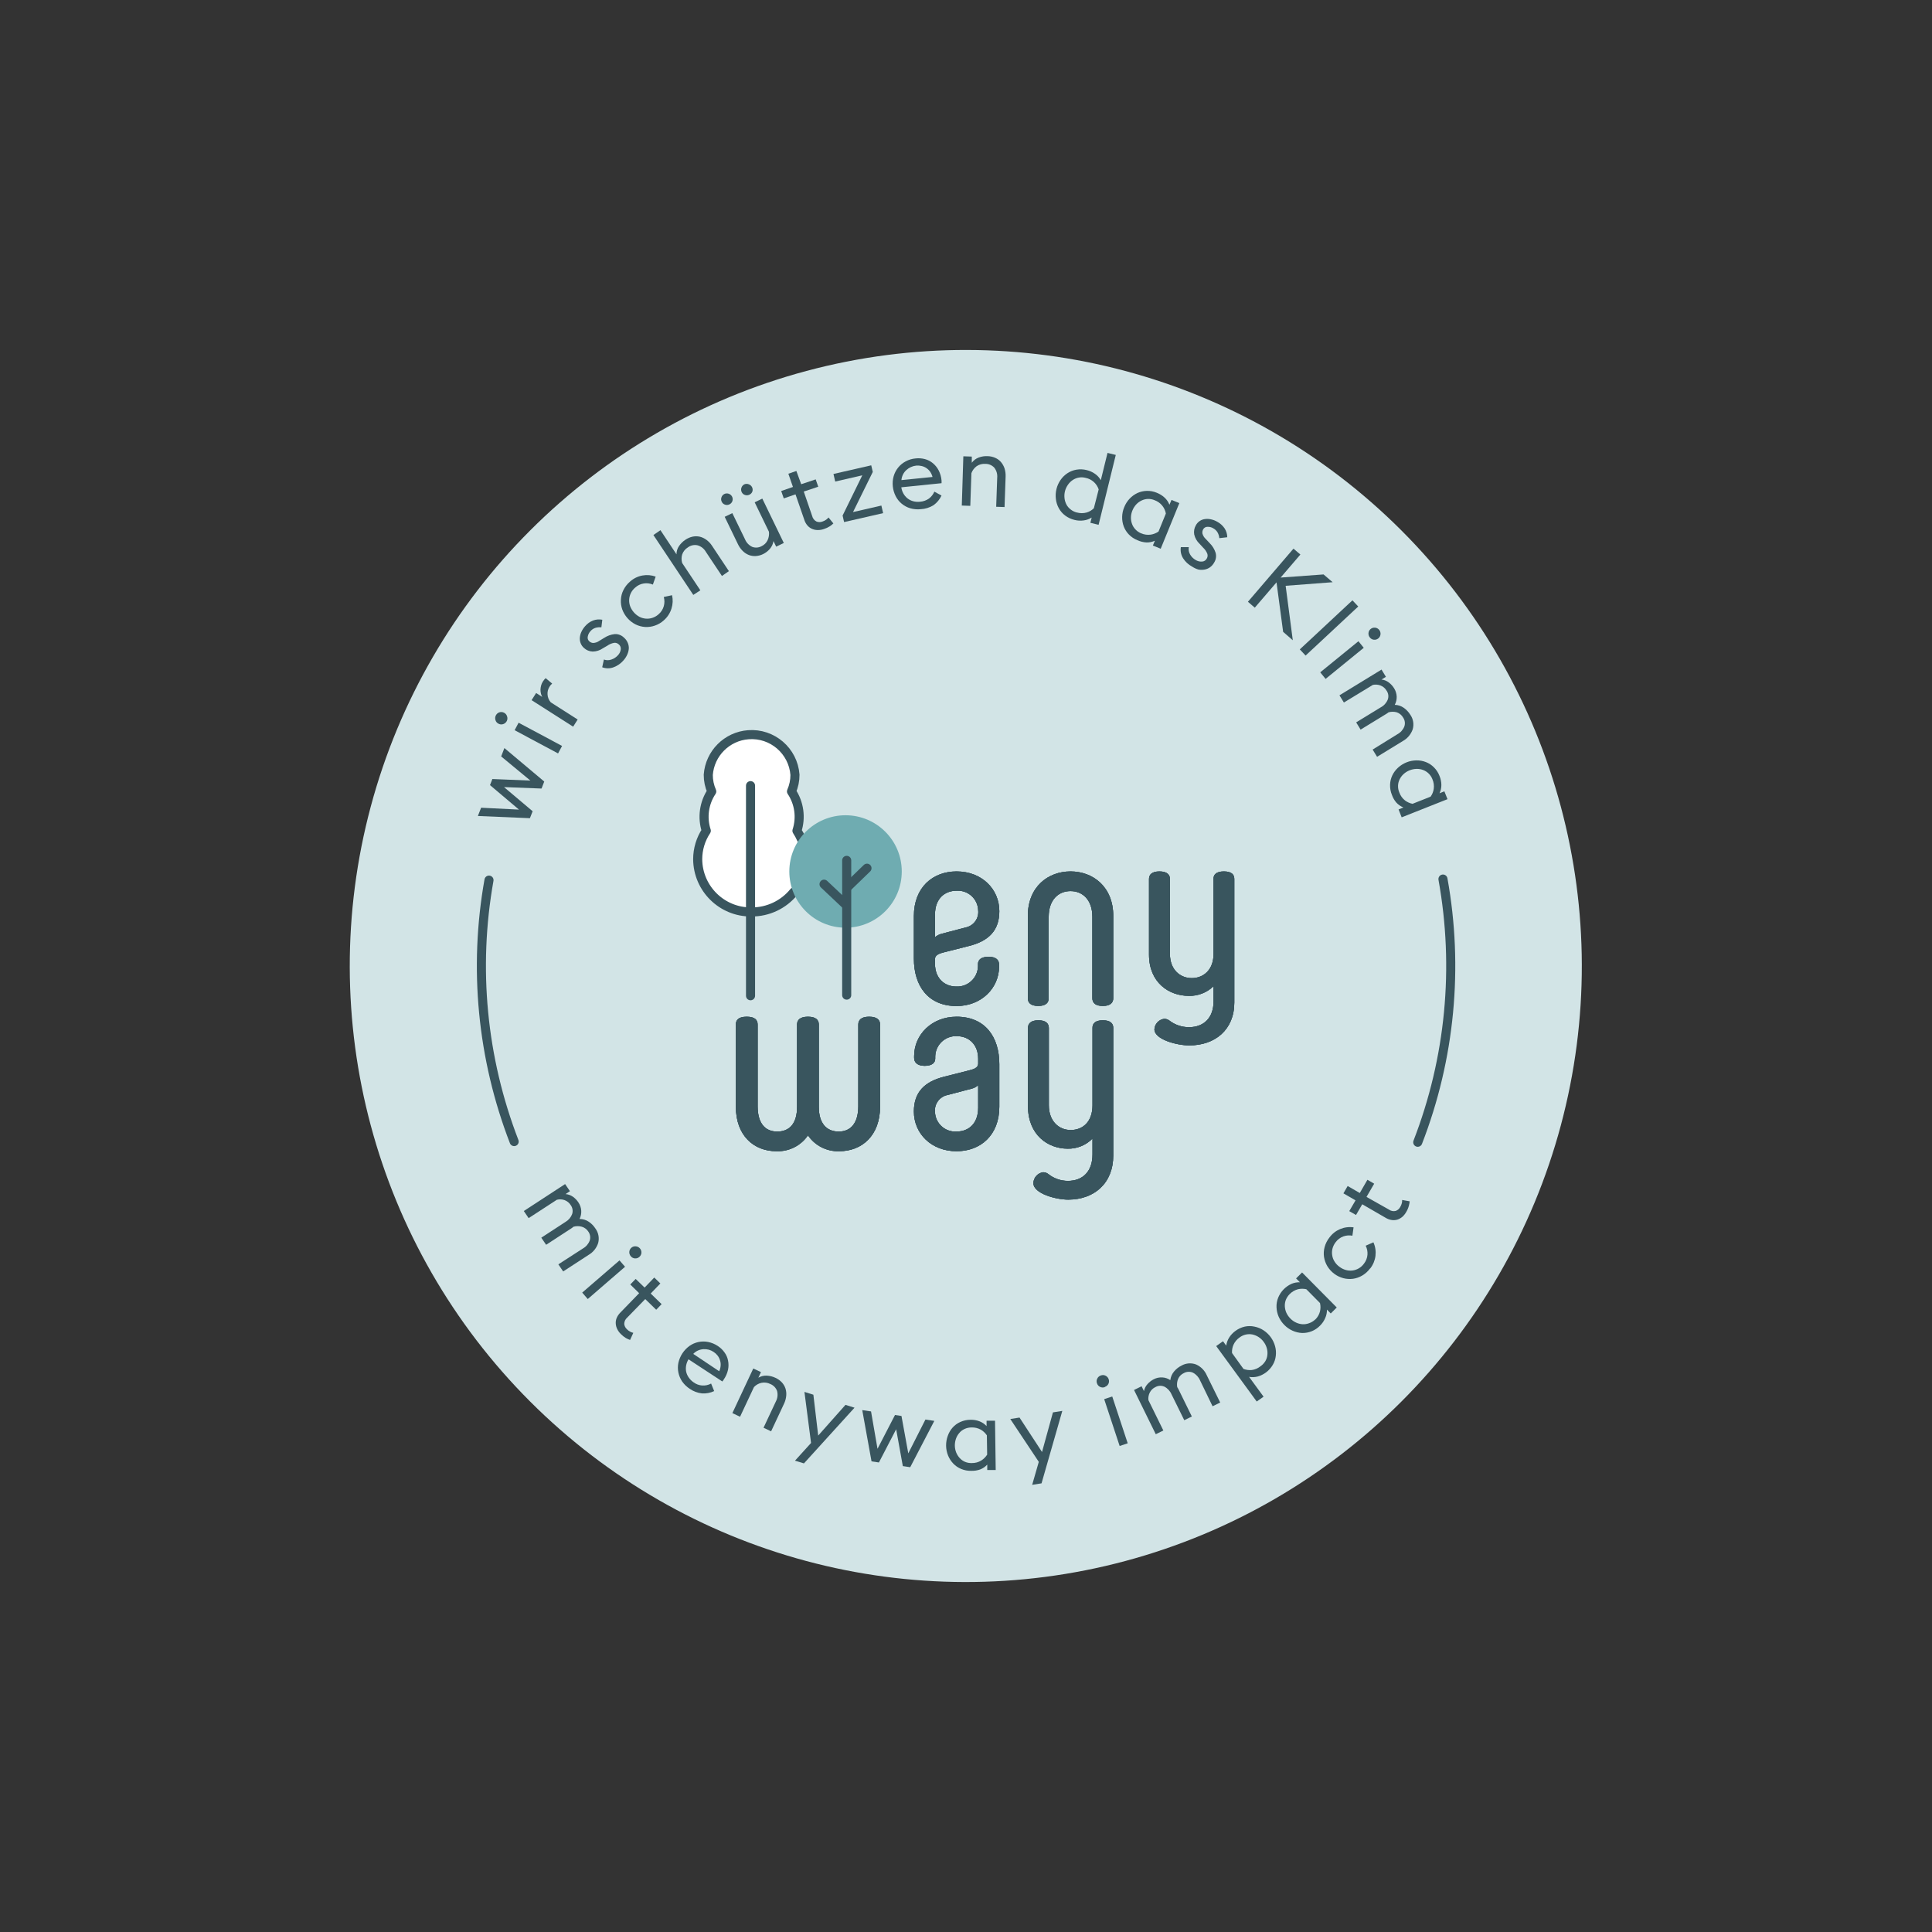 <?xml version="1.0" encoding="utf-8"?>
<!-- Generator: Adobe Illustrator 25.4.0, SVG Export Plug-In . SVG Version: 6.00 Build 0)  -->
<svg version="1.1" id="Ebene_1" xmlns="http://www.w3.org/2000/svg" xmlns:xlink="http://www.w3.org/1999/xlink" x="0px" y="0px"
	 viewBox="0 0 400 400" style="enable-background:new 0 0 400 400;" xml:space="preserve">
<rect x="0" y="0" width="400" height="400" fill="#333333" stroke="none"/>
<style type="text/css">
	.st0{fill:#D2E4E6;}
	.st1{fill-rule:evenodd;clip-rule:evenodd;fill:#39555E;}
	.st2{clip-path:url(#SVGID_00000063596367204365105150000000783322647846751887_);}
	.st3{fill:#39555E;}
	.st4{clip-path:url(#SVGID_00000152232688240650511370000014880945031943563694_);}
	.st5{fill:#FFFFFF;stroke:#39555E;stroke-width:1.88;stroke-linecap:round;stroke-linejoin:round;}
	.st6{fill:none;stroke:#39555E;stroke-width:1.88;stroke-linecap:round;stroke-miterlimit:10;}
	.st7{fill:#6FACB1;stroke:#6FACB1;stroke-width:1.48;stroke-linecap:round;stroke-miterlimit:10;}
</style>
<ellipse transform="matrix(0.707 -0.707 0.707 0.707 -82.843 200)" class="st0" cx="200" cy="200" rx="127.56" ry="127.56"/>
<path class="st1" d="M198,184.42c-2.33,0-4.42,1.55-4.42,4.92v4.71
	c0.401-0.359,0.886-0.61,1.41-0.73l4.91-1.29
	c1.672-0.323,2.813-1.878,2.62-3.57c-0.082-2.318-2.027-4.131-4.345-4.05
	C198.117,184.412,198.058,184.416,198,184.42z M221.64,180.42
	c4.66,0,8.85,3.18,8.85,9.23v17c0,0.94-0.58,1.62-2.17,1.62
	s-2.16-0.68-2.16-1.62v-16.84c0-3.49-2-5.32-4.52-5.32
	s-4.52,1.83-4.52,5.32v16.84c0,0.94-0.57,1.62-2.16,1.62
	s-2.16-0.68-2.16-1.62v-17C212.8,183.6,216.98,180.42,221.64,180.42z
	 M198.05,180.42c5.25,0,8.85,3.68,8.85,8.23c0,3.94-2.14,6.16-6.27,7.2
	l-5.1,1.29c-1.12,0.26-1.95,0.62-1.95,1.4v1
	c0,3,1.95,4.71,4.42,4.71c2.367,0.105,4.371-1.729,4.476-4.096
	c0.003-0.065,0.004-0.129,0.004-0.194v-0.37c0-0.87,0.68-1.5,2.18-1.5
	c1.66,0,2.19,0.73,2.19,1.66v0.36c0,4.45-3.65,8.18-8.8,8.18
	c-5.88,0-8.84-4.14-8.84-9.83v-8.8
	C189.21,183.74,193.1,180.42,198.05,180.42z M253.39,180.42
	c1.63,0,2.16,0.68,2.16,1.55v25.59c0,5.65-4,8.88-9.33,8.88
	c-2.5,0-7.21-1.21-7.21-3.33c0.061-1.109,0.9-2.019,2-2.17
	c0.38-0.009,0.753,0.107,1.06,0.33c1.169,0.91,2.609,1.403,4.09,1.4
	c3.12,0,5.09-2,5.09-5.31v-3.18c-1.372,1.335-3.227,2.057-5.14,2
	c-4.09,0-8.22-2.75-8.22-8.54v-15.67c0-0.87,0.58-1.55,2.16-1.55
	s2.17,0.68,2.17,1.55v15.54c0,3.24,2.11,5,4.52,5s4.51-1.69,4.51-5
	v-15.54C251.22,181.1,251.8,180.42,253.39,180.42z M202.52,224.68
	c-0.397,0.359-0.879,0.61-1.4,0.73l-4.91,1.29
	c-1.673,0.323-2.817,1.877-2.63,3.57c0.104,2.317,2.066,4.112,4.383,4.008
	c0.046-0.002,0.091-0.005,0.137-0.008c2.34,0,4.42-1.55,4.42-4.92V224.68z
	 M198.05,210.5c5.88,0,8.85,4.14,8.85,9.83v8.8
	c0,5.9-3.89,9.22-8.85,9.22c-5.25,0-8.84-3.68-8.84-8.23
	c0-3.94,2.14-6.16,6.27-7.2l5.1-1.29
	c1.12-0.26,1.94-0.62,1.94-1.4v-1c0-3-1.94-4.71-4.42-4.71
	c-2.367-0.099-4.367,1.739-4.466,4.106c-0.003,0.061-0.004,0.122-0.004,0.184
	v0.36c0,0.88-0.68,1.5-2.19,1.5s-2.18-0.72-2.18-1.65v-0.36
	c0-4.43,3.64-8.16,8.79-8.16V210.5z M179.95,210.5
	c1.65,0,2.26,0.68,2.26,1.62v17c0,5.94-3.71,9.23-8.47,9.23
	c-2.574,0.08-5.011-1.161-6.46-3.29c-1.462,2.14-3.919,3.382-6.51,3.29
	c-4.76,0-8.42-3.29-8.42-9.23v-17c0-0.94,0.55-1.62,2.25-1.62
	s2.26,0.68,2.26,1.62v16.89c0,3.44,1.45,5.27,4.06,5.27
	s4.1-1.77,4.1-5.06v-17.1c0-0.94,0.61-1.62,2.26-1.62
	s2.25,0.68,2.25,1.62v17.1c0,3.29,1.55,5.06,4.11,5.06
	s4.06-1.83,4.06-5.27v-16.89c0-0.94,0.6-1.62,2.25-1.62V210.5z
	 M228.32,211.24c1.64,0,2.17,0.7,2.17,1.59v26.38
	c0,5.83-4,9.16-9.33,9.16c-2.5,0-7.21-1.24-7.21-3.43
	c0.044-1.129,0.883-2.068,2-2.24c0.383-0.007,0.757,0.117,1.06,0.35
	c1.157,0.93,2.596,1.438,4.08,1.44c3.13,0,5.1-2,5.1-5.48v-3.28
	c-1.352,1.375-3.212,2.131-5.14,2.09c-4.09,0-8.22-2.84-8.22-8.81v-16.18
	c0-0.89,0.57-1.59,2.16-1.59s2.16,0.7,2.16,1.59v16
	c0,3.34,2.12,5.13,4.52,5.13c2.55,0,4.52-1.74,4.52-5.13v-16
	C226.16,211.94,226.74,211.24,228.32,211.24z"/>
<g>
	<defs>
		<path id="SVGID_1_" d="M198,184.42c-2.33,0-4.42,1.55-4.42,4.92v4.71
			c0.401-0.359,0.886-0.61,1.41-0.73l4.91-1.29
			c1.672-0.323,2.813-1.878,2.62-3.57c-0.082-2.318-2.027-4.131-4.345-4.05
			C198.117,184.412,198.058,184.416,198,184.42z M221.64,180.42
			c4.66,0,8.85,3.18,8.85,9.23v17c0,0.94-0.58,1.62-2.17,1.62
			s-2.16-0.68-2.16-1.62v-16.84c0-3.49-2-5.32-4.52-5.32
			s-4.52,1.83-4.52,5.32v16.84c0,0.94-0.57,1.62-2.16,1.62
			s-2.16-0.68-2.16-1.62v-17C212.8,183.6,216.98,180.42,221.64,180.42z
			 M198.05,180.42c5.25,0,8.85,3.68,8.85,8.23c0,3.94-2.14,6.16-6.27,7.2
			l-5.1,1.29c-1.12,0.26-1.95,0.62-1.95,1.4v1
			c0,3,1.95,4.71,4.42,4.71c2.367,0.105,4.371-1.729,4.476-4.096
			c0.003-0.065,0.004-0.129,0.004-0.194v-0.37c0-0.87,0.68-1.5,2.18-1.5
			c1.66,0,2.19,0.73,2.19,1.66v0.36c0,4.45-3.65,8.18-8.8,8.18
			c-5.88,0-8.84-4.14-8.84-9.83v-8.8
			C189.21,183.74,193.1,180.42,198.05,180.42z M253.39,180.42
			c1.63,0,2.16,0.68,2.16,1.55v25.59c0,5.65-4,8.88-9.33,8.88
			c-2.5,0-7.21-1.21-7.21-3.33c0.061-1.109,0.9-2.019,2-2.17
			c0.38-0.009,0.753,0.107,1.06,0.33c1.169,0.91,2.609,1.403,4.09,1.4
			c3.12,0,5.09-2,5.09-5.31v-3.18c-1.372,1.335-3.227,2.057-5.14,2
			c-4.09,0-8.22-2.75-8.22-8.54v-15.67c0-0.87,0.58-1.55,2.16-1.55
			s2.17,0.68,2.17,1.55v15.54c0,3.24,2.11,5,4.52,5s4.51-1.69,4.51-5
			v-15.54C251.22,181.1,251.8,180.42,253.39,180.42z M202.52,224.68
			c-0.397,0.359-0.879,0.61-1.4,0.73l-4.91,1.29
			c-1.673,0.323-2.817,1.877-2.63,3.57c0.104,2.317,2.066,4.112,4.383,4.008
			c0.046-0.002,0.091-0.005,0.137-0.008c2.34,0,4.42-1.55,4.42-4.92V224.68z
			 M198.05,210.5c5.88,0,8.85,4.14,8.85,9.83v8.8
			c0,5.9-3.89,9.22-8.85,9.22c-5.25,0-8.84-3.68-8.84-8.23
			c0-3.94,2.14-6.16,6.27-7.2l5.1-1.29
			c1.12-0.26,1.94-0.62,1.94-1.4v-1c0-3-1.94-4.71-4.42-4.71
			c-2.367-0.099-4.367,1.739-4.466,4.106c-0.003,0.061-0.004,0.122-0.004,0.184
			v0.36c0,0.88-0.68,1.5-2.19,1.5s-2.18-0.72-2.18-1.65v-0.36
			c0-4.43,3.64-8.16,8.79-8.16V210.5z M179.95,210.5
			c1.65,0,2.26,0.68,2.26,1.62v17c0,5.94-3.71,9.23-8.47,9.23
			c-2.574,0.08-5.011-1.161-6.46-3.29c-1.462,2.14-3.919,3.382-6.51,3.29
			c-4.76,0-8.42-3.29-8.42-9.23v-17c0-0.94,0.55-1.62,2.25-1.62
			s2.26,0.68,2.26,1.62v16.89c0,3.44,1.45,5.27,4.06,5.27
			s4.1-1.77,4.1-5.06v-17.1c0-0.94,0.61-1.62,2.26-1.62
			s2.25,0.68,2.25,1.62v17.1c0,3.29,1.55,5.06,4.11,5.06
			s4.06-1.83,4.06-5.27v-16.89c0-0.94,0.6-1.62,2.25-1.62V210.5z
			 M228.32,211.24c1.64,0,2.17,0.7,2.17,1.59v26.38
			c0,5.83-4,9.16-9.33,9.16c-2.5,0-7.21-1.24-7.21-3.43
			c0.044-1.129,0.883-2.068,2-2.24c0.383-0.007,0.757,0.117,1.06,0.35
			c1.157,0.93,2.596,1.438,4.08,1.44c3.13,0,5.1-2,5.1-5.48v-3.28
			c-1.352,1.375-3.212,2.131-5.14,2.09c-4.09,0-8.22-2.84-8.22-8.81v-16.18
			c0-0.89,0.57-1.59,2.16-1.59s2.16,0.7,2.16,1.59v16
			c0,3.34,2.12,5.13,4.52,5.13c2.55,0,4.52-1.74,4.52-5.13v-16
			C226.16,211.94,226.74,211.24,228.32,211.24z"/>
	</defs>
	<clipPath id="SVGID_00000073679593543309142650000006234621075432311191_">
		<use xlink:href="#SVGID_1_"  style="overflow:visible;"/>
	</clipPath>
	<g style="clip-path:url(#SVGID_00000073679593543309142650000006234621075432311191_);">
		<rect x="-738.64" y="40.95" class="st3" width="1530.63" height="1082.07"/>
		<g>
			<defs>
				
					<rect id="SVGID_00000147937242072758302270000006538474873094211233_" x="-738.64" y="40.95" width="1530.63" height="1082.07"/>
			</defs>
			<clipPath id="SVGID_00000096020856542914299000000013195187533168553389_">
				<use xlink:href="#SVGID_00000147937242072758302270000006538474873094211233_"  style="overflow:visible;"/>
			</clipPath>
			<g style="clip-path:url(#SVGID_00000096020856542914299000000013195187533168553389_);">
				<rect x="149.8" y="177.87" class="st3" width="108.31" height="73.06"/>
			</g>
		</g>
	</g>
</g>
<path class="st5" d="M165.92,173.7c-0.261-0.59-0.569-1.159-0.92-1.7
	c0.891-2.743,0.474-5.743-1.13-8.14c0.478-1.084,0.724-2.256,0.72-3.44
	c-0.37-4.957-4.689-8.675-9.645-8.305c-4.442,0.332-7.973,3.863-8.305,8.305
	c-0.004,1.184,0.242,2.356,0.72,3.44c-1.604,2.397-2.021,5.397-1.13,8.14
	c-1.159,1.746-1.778,3.794-1.78,5.89c0.043,6.075,5.003,10.965,11.078,10.921
	c0.031-0,0.061-0.001,0.092-0.001c3.382,0.011,6.589-1.502,8.73-4.12"/>
<line class="st6" x1="155.39" y1="162.66" x2="155.39" y2="206.16"/>
<circle class="st7" cx="175.06" cy="180.43" r="10.9"/>
<line class="st6" x1="175.3" y1="178.13" x2="175.3" y2="206.03"/>
<line class="st6" x1="175.45" y1="183.67" x2="179.5" y2="179.75"/>
<line class="st6" x1="170.61" y1="183.06" x2="175.19" y2="187.38"/>
<path class="st3" d="M104.35,162.96l5.93,5l-0.57,1.44L98.94,168.94l0.67-1.71
	l7.84,0.39l-6-5.07l0.49-1.26l7.87,0.32l-6.05-5l0.67-1.73l8.25,6.93
	l-0.56,1.45L104.35,162.96z"/>
<path class="st3" d="M104.92,149.29c-0.154,0.299-0.42,0.525-0.74,0.63
	c-0.332,0.115-0.697,0.078-1-0.1c-0.295-0.151-0.513-0.42-0.6-0.74
	c-0.109-0.333-0.073-0.696,0.1-1c0.32-0.606,1.07-0.837,1.675-0.518
	c0.005,0.003,0.01,0.005,0.015,0.008c0.296,0.148,0.517,0.412,0.61,0.73
	C105.101,148.624,105.079,148.983,104.92,149.29z M106.55,151.18l0.82-1.55
	l9,4.81l-0.83,1.55L106.55,151.18z"/>
<path class="st3" d="M110.06,144.96l0.94-1.48l1.27,0.81
	c-0.129-0.209-0.22-0.439-0.27-0.68c-0.068-0.268-0.102-0.544-0.1-0.82
	c0.01-0.291,0.053-0.579,0.13-0.86c0.077-0.295,0.202-0.576,0.37-0.83
	c0.084-0.137,0.177-0.267,0.28-0.39l0.29-0.31l1.35,1.13
	c-0.116,0.096-0.224,0.204-0.32,0.32c-0.091,0.114-0.175,0.235-0.25,0.36
	c-0.287,0.46-0.423,0.999-0.39,1.54c0.026,0.614,0.263,1.2,0.67,1.66
	l5.57,3.56l-0.94,1.48L110.06,144.96z"/>
<path class="st3" d="M129.1,136.71c-0.553,0.648-1.262,1.143-2.06,1.44
	c-0.76,0.29-1.6,0.29-2.36,0l0.35-1.6c0.504,0.185,1.056,0.185,1.56,0
	c0.529-0.177,1.002-0.491,1.37-0.91c0.302-0.323,0.498-0.732,0.56-1.17
	c0.064-0.401-0.093-0.806-0.41-1.06c-0.251-0.24-0.595-0.357-0.94-0.32
	c-0.512,0.087-0.997,0.289-1.42,0.59l-0.93,0.54
	c-0.619,0.433-1.354,0.67-2.11,0.68c-0.674-0.022-1.318-0.289-1.81-0.75
	c-0.309-0.271-0.546-0.615-0.69-1c-0.138-0.367-0.193-0.76-0.16-1.15
	c0.039-0.416,0.151-0.822,0.33-1.2c0.196-0.418,0.452-0.805,0.76-1.15
	c0.448-0.53,1.022-0.94,1.67-1.19c0.605-0.219,1.258-0.271,1.89-0.15
	l-0.19,1.57c-0.403-0.041-0.81-0.008-1.2,0.1
	c-0.423,0.128-0.799,0.379-1.08,0.72c-0.279,0.305-0.466,0.683-0.54,1.09
	c-0.089,0.369,0.039,0.756,0.33,1c0.224,0.206,0.516,0.324,0.82,0.33
	c0.447-0.024,0.878-0.177,1.24-0.44l1-0.61
	c0.661-0.433,1.415-0.704,2.2-0.79c0.698-0.034,1.379,0.223,1.88,0.71
	c0.347,0.289,0.621,0.655,0.8,1.07c0.165,0.374,0.244,0.781,0.23,1.19
	c-0.028,0.429-0.133,0.849-0.31,1.24
	C129.685,135.935,129.422,136.347,129.1,136.71z"/>
<path class="st3" d="M137.45,128.42c-0.542,0.497-1.183,0.875-1.88,1.11
	c-0.642,0.223-1.321,0.318-2,0.28c-0.696-0.046-1.376-0.229-2-0.54
	c-1.27-0.653-2.248-1.759-2.74-3.1c-0.225-0.642-0.32-1.321-0.28-2
	c0.03-0.696,0.207-1.378,0.52-2c0.323-0.657,0.775-1.242,1.33-1.72
	c0.731-0.675,1.64-1.126,2.62-1.3c0.914-0.165,1.856-0.086,2.73,0.23
	l-0.58,1.65c-0.593-0.251-1.244-0.33-1.88-0.23
	c-0.674,0.101-1.302,0.405-1.8,0.87c-0.744,0.627-1.19,1.538-1.23,2.51
	c-0.021,0.467,0.054,0.933,0.22,1.37c0.363,0.917,1.035,1.677,1.9,2.15
	c0.41,0.214,0.859,0.343,1.32,0.38c0.463,0.041,0.929-0.013,1.37-0.16
	c0.474-0.154,0.91-0.406,1.28-0.74c0.519-0.44,0.895-1.025,1.08-1.68
	c0.175-0.621,0.175-1.279,0-1.9l1.71-0.37
	c0.208,0.907,0.17,1.853-0.11,2.74
	C138.744,126.919,138.196,127.768,137.45,128.42z"/>
<path class="st3" d="M143.54,123.17l-8.26-12.4l1.46-1l3.32,5
	c-0.004-0.61,0.177-1.206,0.52-1.71c0.356-0.524,0.811-0.972,1.34-1.32
	c0.444-0.298,0.939-0.512,1.46-0.63c0.488-0.105,0.992-0.105,1.48,0
	c0.502,0.122,0.974,0.343,1.39,0.65c0.472,0.346,0.876,0.776,1.19,1.27
	l3.47,5.22l-1.44,1l-3.33-5c-0.374-0.659-0.991-1.144-1.72-1.35
	c-0.697-0.154-1.427,0.003-2,0.43c-0.551,0.335-0.968,0.851-1.18,1.46
	c-0.175,0.58-0.175,1.2,0,1.78l3.76,5.65L143.54,123.17z"/>
<path class="st3" d="M151.03,104.42c-0.288,0.149-0.625,0.171-0.93,0.06
	c-0.3-0.093-0.545-0.312-0.67-0.6c-0.149-0.281-0.171-0.612-0.06-0.91
	c0.197-0.615,0.856-0.954,1.471-0.757c0.016,0.005,0.033,0.011,0.049,0.017
	c0.622,0.212,0.955,0.888,0.744,1.51c-0.001,0.003-0.002,0.007-0.004,0.01
	C151.53,104.046,151.313,104.288,151.03,104.42z M162.28,112.42l-1.58,0.76
	l-0.56-1.16c-0.091,0.6-0.351,1.162-0.75,1.62
	c-0.384,0.445-0.853,0.809-1.38,1.07c-0.471,0.235-0.985,0.374-1.51,0.41
	c-0.493,0.037-0.988-0.035-1.45-0.21c-0.48-0.189-0.916-0.475-1.28-0.84
	c-0.415-0.414-0.753-0.898-1-1.43l-2.73-5.64l1.58-0.76l2.62,5.4
	c0.282,0.694,0.813,1.258,1.49,1.58c0.632,0.24,1.336,0.192,1.93-0.13
	c0.553-0.252,0.999-0.691,1.26-1.24c0.256-0.549,0.353-1.159,0.28-1.76
	l-2.95-6.09l1.58-0.77L162.28,112.42z M155.16,102.42
	c-0.284,0.139-0.611,0.161-0.91,0.06c-0.307-0.089-0.559-0.309-0.69-0.6
	c-0.142-0.287-0.16-0.619-0.05-0.92c0.105-0.301,0.324-0.549,0.61-0.69
	c0.29-0.125,0.62-0.125,0.91,0c0.3,0.103,0.545,0.323,0.68,0.61
	c0.141,0.284,0.159,0.613,0.05,0.91
	C155.651,102.071,155.435,102.298,155.16,102.42z"/>
<path class="st3" d="M170.58,109.53c-0.392,0.137-0.805,0.208-1.22,0.21
	c-0.394,0.008-0.785-0.064-1.15-0.21c-0.383-0.149-0.725-0.385-1-0.69
	c-0.316-0.355-0.551-0.775-0.69-1.23l-1.82-5.26l-2.43,0.84l-0.53-1.53
	l2.43-0.84l-0.95-2.74l1.66-0.57l1,2.74l3-1l0.53,1.52l-3,1l1.74,5.06
	c0.116,0.497,0.445,0.918,0.9,1.15c0.395,0.155,0.835,0.155,1.23,0
	c0.283-0.09,0.55-0.225,0.79-0.4c0.172-0.129,0.33-0.277,0.47-0.44
	l1,1.23c-0.223,0.221-0.467,0.419-0.73,0.59
	C171.427,109.203,171.013,109.395,170.58,109.53z"/>
<path class="st3" d="M174.45,106.74l4.08-8.33l-5.61,1.29l-0.36-1.57l7.82-1.79
	l0.32,1.37l-4.09,8.31l5.87-1.35l0.36,1.57l-8.08,1.85L174.45,106.74z
	"/>
<path class="st3" d="M190.65,105.42c-0.739,0.081-1.486,0.017-2.2-0.19
	c-0.648-0.194-1.25-0.517-1.77-0.95c-0.516-0.429-0.939-0.96-1.24-1.56
	c-0.317-0.625-0.517-1.303-0.59-2c-0.081-0.711-0.023-1.431,0.17-2.12
	c0.186-0.648,0.499-1.253,0.92-1.78c0.427-0.532,0.957-0.971,1.56-1.29
	c0.646-0.349,1.358-0.56,2.09-0.62c0.637-0.07,1.281-0.023,1.9,0.14
	c0.601,0.157,1.161,0.444,1.64,0.84c0.501,0.412,0.913,0.923,1.21,1.5
	c0.337,0.661,0.541,1.381,0.6,2.12c0,0.09,0,0.18,0,0.25
	c0.006,0.093,0.006,0.187,0,0.28l-8.33,0.85
	c0.058,0.454,0.204,0.892,0.43,1.29c0.214,0.383,0.499,0.723,0.84,1
	c0.347,0.273,0.745,0.473,1.17,0.59c0.459,0.123,0.937,0.16,1.41,0.11
	c0.685-0.044,1.343-0.279,1.9-0.68c0.477-0.37,0.852-0.855,1.09-1.41
	l1.48,0.81c-0.371,0.799-0.943,1.489-1.66,2
	C192.48,105.09,191.579,105.372,190.65,105.42z M193.07,98.75
	c-0.102-0.385-0.267-0.75-0.49-1.08c-0.211-0.299-0.476-0.556-0.78-0.76
	c-0.303-0.205-0.642-0.351-1-0.43c-0.363-0.087-0.738-0.114-1.11-0.08
	c-0.38,0.04-0.752,0.141-1.1,0.3c-0.344,0.156-0.661,0.365-0.94,0.62
	c-0.284,0.258-0.518,0.567-0.69,0.91c-0.182,0.366-0.294,0.763-0.33,1.17
	L193.07,98.75z"/>
<path class="st3" d="M199.45,94.47l1.75,0.06v1.28
	c0.357-0.491,0.851-0.867,1.42-1.08c0.59-0.223,1.22-0.322,1.85-0.29
	c0.537,0.011,1.067,0.127,1.56,0.34c0.46,0.197,0.87,0.495,1.2,0.87
	c0.333,0.391,0.588,0.843,0.75,1.33c0.174,0.559,0.249,1.145,0.22,1.73
	l-0.22,6.27l-1.73-0.06l0.21-6c0.076-0.753-0.142-1.505-0.61-2.1
	c-0.475-0.509-1.144-0.792-1.84-0.78c-0.645-0.049-1.287,0.124-1.82,0.49
	c-0.488,0.363-0.859,0.86-1.07,1.43l-0.23,6.77l-1.76-0.06L199.45,94.47z"
	/>
<path class="st3" d="M222.45,107.64c-0.698-0.169-1.355-0.479-1.93-0.91
	c-0.534-0.403-0.977-0.914-1.3-1.5c-0.326-0.587-0.534-1.233-0.61-1.9
	c-0.09-0.695-0.049-1.4,0.12-2.08c0.164-0.682,0.456-1.327,0.86-1.9
	c0.383-0.551,0.869-1.022,1.43-1.39c0.561-0.364,1.191-0.609,1.85-0.72
	c0.708-0.119,1.434-0.088,2.13,0.09c0.618,0.148,1.201,0.413,1.72,0.78
	c0.491,0.34,0.898,0.788,1.19,1.31l1.39-5.65l1.71,0.42l-3.56,14.47
	l-1.7-0.42l0.27-1.09c-0.502,0.321-1.069,0.526-1.66,0.6
	C223.722,107.84,223.073,107.802,222.45,107.64z M222.98,106.11
	c0.654,0.181,1.346,0.181,2,0c0.56-0.17,1.071-0.471,1.49-0.88l1-3.9
	c-0.404-1.221-1.43-2.133-2.69-2.39c-0.919-0.248-1.901-0.083-2.69,0.45
	c-0.396,0.264-0.736,0.604-1,1c-0.565,0.81-0.811,1.8-0.69,2.78
	c0.054,0.462,0.193,0.909,0.41,1.32c0.216,0.391,0.513,0.732,0.87,1
	c0.374,0.295,0.807,0.506,1.27,0.62H222.98z"/>
<path class="st3" d="M235.51,111.85c-0.67-0.263-1.277-0.665-1.78-1.18
	c-0.467-0.478-0.831-1.046-1.07-1.67c-0.236-0.64-0.348-1.318-0.33-2
	c0.016-0.688,0.162-1.366,0.43-2c0.259-0.652,0.639-1.249,1.12-1.76
	c0.462-0.487,1.012-0.884,1.62-1.17c0.608-0.274,1.264-0.423,1.93-0.44
	c0.717-0.018,1.43,0.118,2.09,0.4c0.59,0.232,1.133,0.571,1.6,1
	c0.442,0.407,0.784,0.91,1,1.47l0.43-1l1.62,0.66l-3.86,9.45l-1.62-0.66
	l0.42-1c-0.542,0.25-1.133,0.373-1.73,0.36
	C236.733,112.276,236.099,112.12,235.51,111.85z M236.25,110.41
	c0.627,0.28,1.32,0.377,2,0.28c0.578-0.088,1.129-0.307,1.61-0.64
	l1.52-3.73c-0.229-1.261-1.108-2.307-2.31-2.75
	c-0.444-0.193-0.926-0.286-1.41-0.27c-0.458,0.018-0.907,0.131-1.32,0.33
	c-0.419,0.2-0.796,0.478-1.11,0.82c-0.328,0.361-0.589,0.777-0.77,1.23
	c-0.193,0.453-0.298,0.938-0.31,1.43c-0.013,0.46,0.061,0.918,0.22,1.35
	c0.15,0.431,0.392,0.823,0.71,1.15c0.326,0.352,0.725,0.629,1.17,0.81
	V110.41z"/>
<path class="st3" d="M246.8,117.3c-0.753-0.403-1.389-0.991-1.85-1.71
	c-0.431-0.688-0.598-1.508-0.47-2.31h1.64
	c-0.092,0.532,0.011,1.078,0.29,1.54c0.279,0.479,0.684,0.873,1.17,1.14
	c0.381,0.232,0.825,0.34,1.27,0.31c0.423-0.012,0.807-0.253,1-0.63
	c0.183-0.301,0.223-0.667,0.11-1c-0.193-0.48-0.49-0.91-0.87-1.26
	l-0.73-0.79c-0.553-0.519-0.94-1.191-1.11-1.93
	c-0.116-0.661,0.008-1.342,0.35-1.92c0.388-0.714,1.102-1.192,1.91-1.28
	c0.414-0.051,0.834-0.027,1.24,0.07c0.45,0.099,0.882,0.268,1.28,0.5
	c0.611,0.33,1.133,0.803,1.52,1.38c0.348,0.544,0.535,1.175,0.54,1.82
	l-1.64,0.19c-0.038-0.399-0.153-0.786-0.34-1.14
	c-0.217-0.385-0.54-0.701-0.93-0.91c-0.356-0.213-0.766-0.318-1.18-0.3
	c-0.376-0.006-0.723,0.198-0.9,0.53c-0.149,0.264-0.202,0.571-0.15,0.87
	c0.119,0.431,0.358,0.82,0.69,1.12l0.81,0.86
	c0.566,0.557,0.988,1.244,1.23,2c0.189,0.678,0.084,1.404-0.29,2
	c-0.212,0.394-0.509,0.736-0.87,1c-0.335,0.236-0.717,0.396-1.12,0.47
	c-0.423,0.079-0.857,0.079-1.28,0C247.651,117.782,247.206,117.573,246.8,117.3z"
	/>
<path class="st3" d="M264.29,120.57l-4.5,5.24l-1.42-1.22l9.43-11l1.43,1.22
	l-4.09,4.77l8.89-0.65l1.88,1.61l-9.73,0.74l1.48,11.28l-2-1.74
	L264.29,120.57z"/>
<path class="st3" d="M280.01,124.29l1.2,1.28l-10.9,10.16l-1.2-1.28
	L280.01,124.29z"/>
<path class="st3" d="M281.25,132.76l1.1,1.36l-7.9,6.44l-1.11-1.36
	L281.25,132.76z M283.62,131.99c-0.219-0.254-0.324-0.587-0.29-0.92
	c0.025-0.334,0.188-0.642,0.45-0.85c0.259-0.208,0.59-0.305,0.92-0.27
	c0.336,0.032,0.644,0.202,0.85,0.47c0.43,0.534,0.35,1.315-0.18,1.75
	c-0.255,0.216-0.588,0.318-0.92,0.28c-0.328-0.032-0.629-0.198-0.83-0.46
	H283.62z"/>
<path class="st3" d="M289.31,152.02c0.653-0.348,1.163-0.914,1.44-1.6
	c0.22-0.624,0.127-1.316-0.25-1.86c-0.29-0.504-0.751-0.887-1.3-1.08
	c-0.562-0.161-1.158-0.161-1.72,0l-0.21,0.16l-0.23,0.15l-5.34,3.27l-0.92-1.5
	l5.1-3.12c0.655-0.345,1.166-0.912,1.44-1.6
	c0.227-0.616,0.137-1.303-0.24-1.84c-0.279-0.488-0.717-0.865-1.24-1.07
	c-0.509-0.197-1.065-0.243-1.6-0.13l-6,3.65l-0.92-1.49l8.71-5.33
	l0.91,1.5l-0.92,0.56c0.553,0.058,1.08,0.27,1.52,0.61
	c0.44,0.33,0.813,0.741,1.1,1.21c0.321,0.515,0.503,1.104,0.53,1.71
	c0.021,0.595-0.117,1.186-0.4,1.71c0.679,0.016,1.337,0.235,1.89,0.63
	c0.532,0.382,0.984,0.864,1.33,1.42c0.61,0.874,0.793,1.976,0.5,3
	c-0.355,1.037-1.082,1.906-2.04,2.44l-5.34,3.27l-0.92-1.5L289.31,152.02z"/>
<path class="st3" d="M288.18,164.57c-0.274-0.665-0.403-1.381-0.38-2.1
	c0.018-0.668,0.175-1.325,0.46-1.93c0.29-0.605,0.694-1.148,1.19-1.6
	c0.518-0.475,1.117-0.851,1.77-1.11c0.637-0.254,1.314-0.39,2-0.4
	c0.683-0.019,1.364,0.1,2,0.35c0.624,0.242,1.19,0.614,1.66,1.09
	c0.511,0.506,0.907,1.117,1.16,1.79c0.241,0.588,0.37,1.215,0.38,1.85
	c0.002,0.598-0.128,1.188-0.38,1.73l1-0.41l0.65,1.63l-9.49,3.76
	l-0.64-1.63l1-0.42c-0.556-0.218-1.056-0.56-1.46-1
	C288.695,165.699,288.383,165.157,288.18,164.57z M289.73,164.11
	c0.229,0.64,0.635,1.202,1.17,1.62c0.458,0.344,0.988,0.58,1.55,0.69
	l3.74-1.48c0.342-0.473,0.565-1.022,0.65-1.6
	c0.096-0.679,0.003-1.371-0.27-2c-0.337-0.888-1.04-1.588-1.93-1.92
	c-0.435-0.163-0.896-0.241-1.36-0.23c-0.487,0.012-0.967,0.111-1.42,0.29
	c-0.461,0.176-0.885,0.437-1.25,0.77c-0.343,0.312-0.624,0.685-0.83,1.1
	c-0.201,0.405-0.313,0.848-0.33,1.3
	C289.43,163.152,289.526,163.651,289.73,164.11z"/>
<path class="st6" d="M106.45,236.35c-6.653-17.228-8.455-35.95-5.21-54.13"/>
<path class="st6" d="M298.75,182c3.306,18.298,1.5,37.153-5.22,54.49"/>
<path class="st3" d="M120.71,258.47c0.641-0.367,1.133-0.947,1.39-1.64
	c0.198-0.629,0.086-1.315-0.3-1.85c-0.314-0.482-0.789-0.836-1.34-1
	c-0.562-0.16-1.158-0.16-1.72,0l-0.21,0.17l-0.21,0.15l-5.25,3.42
	l-1-1.47l5-3.26c0.639-0.369,1.13-0.949,1.39-1.64
	c0.199-0.621,0.091-1.3-0.29-1.83c-0.297-0.483-0.748-0.853-1.28-1.05
	c-0.514-0.183-1.072-0.208-1.6-0.07l-5.84,3.8l-1-1.47l8.55-5.58l1,1.47
	l-0.91,0.6c0.554,0.047,1.085,0.24,1.54,0.56
	c0.447,0.319,0.831,0.719,1.13,1.18c0.338,0.503,0.538,1.086,0.58,1.69
	c0.038,0.594-0.083,1.188-0.35,1.72c0.68,0,1.345,0.202,1.91,0.58
	c0.544,0.361,1.007,0.831,1.36,1.38c0.641,0.859,0.858,1.962,0.59,3
	c-0.33,1.052-1.044,1.941-2,2.49l-5.25,3.42l-1-1.47L120.71,258.47z"/>
<path class="st3" d="M128.26,260.95l1.15,1.32l-7.72,6.68l-1.15-1.33
	L128.26,260.95z M130.61,260.1c-0.224-0.248-0.339-0.576-0.32-0.91
	c0.02-0.333,0.175-0.644,0.43-0.86c0.25-0.219,0.579-0.325,0.91-0.29
	c0.333,0.02,0.644,0.175,0.86,0.43c0.222,0.253,0.334,0.584,0.31,0.92
	c-0.026,0.326-0.181,0.628-0.43,0.84c-0.247,0.226-0.577,0.338-0.91,0.31
	C131.127,260.521,130.818,260.361,130.61,260.1z"/>
<path class="st3" d="M128.55,276.21c-0.302-0.289-0.552-0.627-0.74-1
	c-0.179-0.349-0.288-0.729-0.32-1.12c-0.035-0.401,0.023-0.805,0.17-1.18
	c0.184-0.438,0.452-0.836,0.79-1.17l3.88-4l-1.84-1.8l1.12-1.15
	l1.85,1.79l2-2.08l1.26,1.23l-2,2.08l2.26,2.2l-1.12,1.16l-2.27-2.21
	l-3.73,3.83c-0.389,0.329-0.615,0.811-0.62,1.32
	c0.045,0.423,0.244,0.815,0.56,1.1c0.208,0.209,0.448,0.385,0.71,0.52
	c0.193,0.099,0.398,0.173,0.61,0.22l-0.67,1.47
	c-0.294-0.101-0.579-0.228-0.85-0.38
	C129.217,276.808,128.864,276.529,128.55,276.21z"/>
<path class="st3" d="M142.82,287.55c-0.623-0.404-1.162-0.923-1.59-1.53
	c-0.379-0.563-0.644-1.195-0.78-1.86c-0.135-0.66-0.135-1.34,0-2
	c0.315-1.408,1.132-2.653,2.3-3.5c1.12-0.791,2.515-1.087,3.86-0.82
	c0.714,0.144,1.394,0.426,2,0.83c0.539,0.35,1.007,0.797,1.38,1.32
	c0.37,0.497,0.623,1.071,0.74,1.68c0.13,0.633,0.13,1.287,0,1.92
	c-0.157,0.717-0.453,1.396-0.87,2l-0.14,0.22
	c-0.052,0.073-0.109,0.143-0.17,0.21l-7-4.59
	c-0.241,0.389-0.407,0.82-0.49,1.27c-0.081,0.426-0.081,0.864,0,1.29
	c0.096,0.431,0.276,0.839,0.53,1.2c0.269,0.392,0.608,0.731,1,1
	c1.058,0.79,2.48,0.892,3.64,0.26l0.63,1.56
	c-0.785,0.372-1.653,0.537-2.52,0.48
	C144.435,288.389,143.57,288.066,142.82,287.55z M148.9,283.9
	c0.172-0.361,0.273-0.751,0.3-1.15c0.031-0.364-0.01-0.731-0.12-1.08
	c-0.101-0.362-0.271-0.702-0.5-1c-0.228-0.298-0.505-0.555-0.82-0.76
	c-0.307-0.207-0.645-0.365-1-0.47c-0.366-0.09-0.743-0.128-1.12-0.11
	c-0.383,0.026-0.758,0.117-1.11,0.27c-0.377,0.168-0.717,0.409-1,0.71
	L148.9,283.9z"/>
<path class="st3" d="M155.96,283.33l1.59,0.75l-0.54,1.16
	c0.523-0.309,1.124-0.458,1.73-0.43c0.631,0.031,1.25,0.187,1.82,0.46
	c0.488,0.22,0.93,0.533,1.3,0.92c0.34,0.365,0.599,0.798,0.76,1.27
	c0.155,0.491,0.21,1.008,0.16,1.52c-0.054,0.584-0.213,1.153-0.47,1.68
	l-2.66,5.68l-1.57-0.74l2.55-5.43c0.356-0.665,0.449-1.44,0.26-2.17
	c-0.236-0.659-0.741-1.186-1.39-1.45c-0.573-0.293-1.23-0.381-1.86-0.25
	c-0.59,0.131-1.127,0.438-1.54,0.88l-2.88,6.14l-1.59-0.75L155.96,283.33z"/>
<path class="st3" d="M164.59,302.42L167.92,298.75l-1.37-10.57l1.85,0.58l1,8.46
	l5.65-6.36l1.87,0.59l-10.47,11.53L164.59,302.42z"/>
<path class="st3" d="M185.54,295.91l-3.57,6.88l-1.53-0.23l-1.92-10.61l1.82,0.27
	l1.34,7.74l3.62-7l1.34,0.2l1.41,7.74l3.55-7l1.84,0.28l-4.99,9.59
	l-1.53-0.23L185.54,295.91z"/>
<path class="st3" d="M201.09,304.52c-0.716,0.019-1.429-0.114-2.09-0.39
	c-0.62-0.253-1.179-0.635-1.64-1.12c-0.464-0.486-0.83-1.056-1.08-1.68
	c-0.255-0.636-0.391-1.314-0.4-2c-0.012-0.702,0.106-1.401,0.35-2.06
	c0.219-0.63,0.558-1.211,1-1.71c0.445-0.496,0.99-0.892,1.6-1.16
	c0.657-0.296,1.369-0.449,2.09-0.45c0.634-0.018,1.266,0.087,1.86,0.31
	c0.564,0.215,1.07,0.557,1.48,1v-1.12h1.75l0.14,10.21h-1.75v-1.12
	c-0.401,0.439-0.897,0.781-1.45,1C202.353,304.441,201.723,304.539,201.09,304.52z
	 M201.22,302.91c0.68,0.013,1.349-0.167,1.93-0.52
	c0.497-0.309,0.917-0.726,1.23-1.22l-0.06-4
	c-0.326-0.483-0.757-0.887-1.26-1.18c-0.597-0.325-1.271-0.48-1.95-0.45
	c-0.483,0.002-0.961,0.108-1.4,0.31c-0.416,0.187-0.785,0.463-1.08,0.81
	c-0.307,0.348-0.545,0.752-0.7,1.19c-0.161,0.459-0.242,0.943-0.24,1.43
	c0.004,0.493,0.099,0.981,0.28,1.44c0.172,0.427,0.42,0.82,0.73,1.16
	c0.306,0.336,0.681,0.602,1.1,0.78c0.449,0.187,0.934,0.272,1.42,0.25
	L201.22,302.91z"/>
<path class="st3" d="M213.7,307.42l1.37-4.76l-5.9-8.87l1.91-0.3l4.66,7.13
	l2.26-8.2l1.94-0.31l-4.3,15L213.7,307.42z"/>
<path class="st3" d="M228.74,287.19c-0.327,0.12-0.69,0.099-1-0.06
	c-0.3-0.146-0.525-0.411-0.62-0.73c-0.128-0.327-0.102-0.694,0.07-1
	c0.149-0.303,0.417-0.532,0.74-0.63c0.327-0.125,0.693-0.099,1,0.07
	c0.29,0.15,0.509,0.409,0.61,0.72c0.225,0.641-0.112,1.343-0.754,1.568
	c-0.012,0.004-0.024,0.008-0.036,0.012L228.74,287.19z M228.61,289.68
	l1.67-0.55l3.2,9.69l-1.67,0.55L228.61,289.68z"/>
<path class="st3" d="M248.45,285.78c-0.29-0.679-0.806-1.238-1.46-1.58
	c-0.604-0.273-1.301-0.243-1.88,0.08c-0.531,0.239-0.955,0.667-1.19,1.2
	c-0.226,0.54-0.292,1.134-0.19,1.71l0.14,0.22l0.13,0.24l2.76,5.62
	l-1.57,0.77l-2.64-5.36c-0.29-0.679-0.806-1.238-1.46-1.58
	c-0.593-0.272-1.28-0.246-1.85,0.07c-0.516,0.231-0.937,0.634-1.19,1.14
	c-0.248,0.487-0.345,1.037-0.28,1.58l3.09,6.28l-1.57,0.77l-4.5-9.16
	l1.57-0.77l0.48,1c0.114-0.545,0.373-1.05,0.75-1.46
	c0.367-0.412,0.808-0.751,1.3-1c0.54-0.276,1.144-0.404,1.75-0.37
	c0.594,0.032,1.168,0.225,1.66,0.56c0.081-0.677,0.363-1.315,0.81-1.83
	c0.424-0.497,0.944-0.902,1.53-1.19c0.918-0.513,2.017-0.594,3-0.22
	c0.999,0.446,1.792,1.253,2.22,2.26l2.77,5.62l-1.58,0.77L248.45,285.78z"/>
<path class="st3" d="M251.8,278.69l1.41-1l0.67,0.91
	c0.078-0.598,0.286-1.172,0.61-1.68c0.337-0.53,0.772-0.991,1.28-1.36
	c0.577-0.432,1.238-0.738,1.94-0.9c0.659-0.143,1.341-0.143,2,0
	c0.658,0.126,1.286,0.378,1.85,0.74c1.19,0.767,2.055,1.945,2.43,3.31
	c0.181,0.65,0.232,1.33,0.15,2c-0.071,0.665-0.286,1.306-0.63,1.88
	c-0.689,1.17-1.803,2.03-3.11,2.4c-0.585,0.151-1.194,0.178-1.79,0.08
	l3,4.1l-1.42,1L251.8,278.69z M260.99,282.86c0.404-0.284,0.744-0.648,1-1.07
	c0.23-0.395,0.37-0.835,0.41-1.29c0.049-0.46,0.008-0.925-0.12-1.37
	c-0.133-0.474-0.353-0.918-0.65-1.31c-0.283-0.397-0.64-0.736-1.05-1
	c-0.389-0.251-0.819-0.43-1.27-0.53c-0.933-0.186-1.901,0.036-2.66,0.61
	c-0.56,0.386-1.003,0.919-1.28,1.54c-0.231,0.532-0.33,1.112-0.29,1.69
	l2.37,3.29c0.545,0.205,1.13,0.284,1.71,0.23
	C259.831,283.561,260.465,283.287,260.99,282.86z"/>
<path class="st3" d="M273.29,274.47c-0.977,1.004-2.33,1.551-3.73,1.51
	c-0.67-0.034-1.328-0.193-1.94-0.47c-0.641-0.283-1.222-0.687-1.71-1.19
	c-0.496-0.496-0.896-1.079-1.18-1.72c-0.267-0.617-0.416-1.278-0.44-1.95
	c-0.029-0.684,0.09-1.366,0.35-2c0.521-1.259,1.5-2.274,2.74-2.84
	c0.552-0.237,1.15-0.35,1.75-0.33l-0.79-0.8l1.24-1.23l7.18,7.25
	l-1.24,1.24l-0.79-0.8c0.014,0.596-0.106,1.187-0.35,1.73
	C274.126,273.47,273.756,274.014,273.29,274.47z M272.29,273.22
	c0.49-0.463,0.837-1.056,1-1.71c0.134-0.569,0.134-1.161,0-1.73l-2.83-2.86
	c-0.566-0.129-1.154-0.129-1.72,0c-0.652,0.174-1.246,0.519-1.72,1
	c-0.344,0.343-0.616,0.751-0.8,1.2c-0.159,0.425-0.231,0.877-0.21,1.33
	c0.023,0.466,0.132,0.923,0.32,1.35c0.204,0.443,0.485,0.845,0.83,1.19
	c0.339,0.354,0.743,0.639,1.19,0.84c0.418,0.195,0.869,0.31,1.33,0.34
	c0.456,0.021,0.912-0.05,1.34-0.21c0.462-0.153,0.886-0.406,1.24-0.74
	H272.29z"/>
<path class="st3" d="M283.65,262.63c-0.436,0.591-0.987,1.087-1.62,1.46
	c-0.588,0.351-1.241,0.579-1.92,0.67c-0.669,0.084-1.348,0.04-2-0.13
	c-0.687-0.184-1.333-0.5-1.9-0.93c-0.564-0.43-1.042-0.963-1.41-1.57
	c-0.347-0.587-0.577-1.236-0.68-1.91c-0.095-0.668-0.055-1.348,0.12-2
	c0.193-0.728,0.533-1.409,1-2c1.147-1.575,3.071-2.387,5-2.11l-0.24,1.73
	c-0.632-0.121-1.285-0.069-1.89,0.15c-0.638,0.237-1.191,0.658-1.59,1.21
	c-0.305,0.394-0.526,0.847-0.65,1.33c-0.111,0.452-0.128,0.921-0.05,1.38
	c0.069,0.46,0.236,0.9,0.49,1.29c0.259,0.419,0.599,0.783,1,1.07
	c0.388,0.3,0.829,0.524,1.3,0.66c0.444,0.129,0.91,0.17,1.37,0.12
	c0.967-0.113,1.842-0.629,2.41-1.42c0.425-0.533,0.679-1.181,0.73-1.86
	c0.05-0.642-0.078-1.286-0.37-1.86l1.6-0.7
	c0.809,1.785,0.554,3.872-0.66,5.41L283.65,262.63z"/>
<path class="st3" d="M291.16,250.9c-0.207,0.372-0.47,0.709-0.78,1
	c-0.296,0.254-0.634,0.454-1,0.59c-0.384,0.123-0.79,0.161-1.19,0.11
	c-0.472-0.065-0.925-0.229-1.33-0.48l-4.82-2.79l-1.29,2.22L279.35,250.75
	l1.3-2.23l-2.51-1.45l0.88-1.52L281.53,247l1.58-2.74l1.4,0.81
	l-1.59,2.74l4.63,2.61c0.406,0.304,0.927,0.41,1.42,0.29
	c0.398-0.147,0.729-0.436,0.93-0.81c0.153-0.255,0.268-0.531,0.34-0.82
	c0.046-0.21,0.066-0.425,0.06-0.64l1.56,0.28
	c-0.028,0.311-0.085,0.619-0.17,0.92
	C291.574,250.083,291.396,250.507,291.16,250.9z"/>
</svg>

